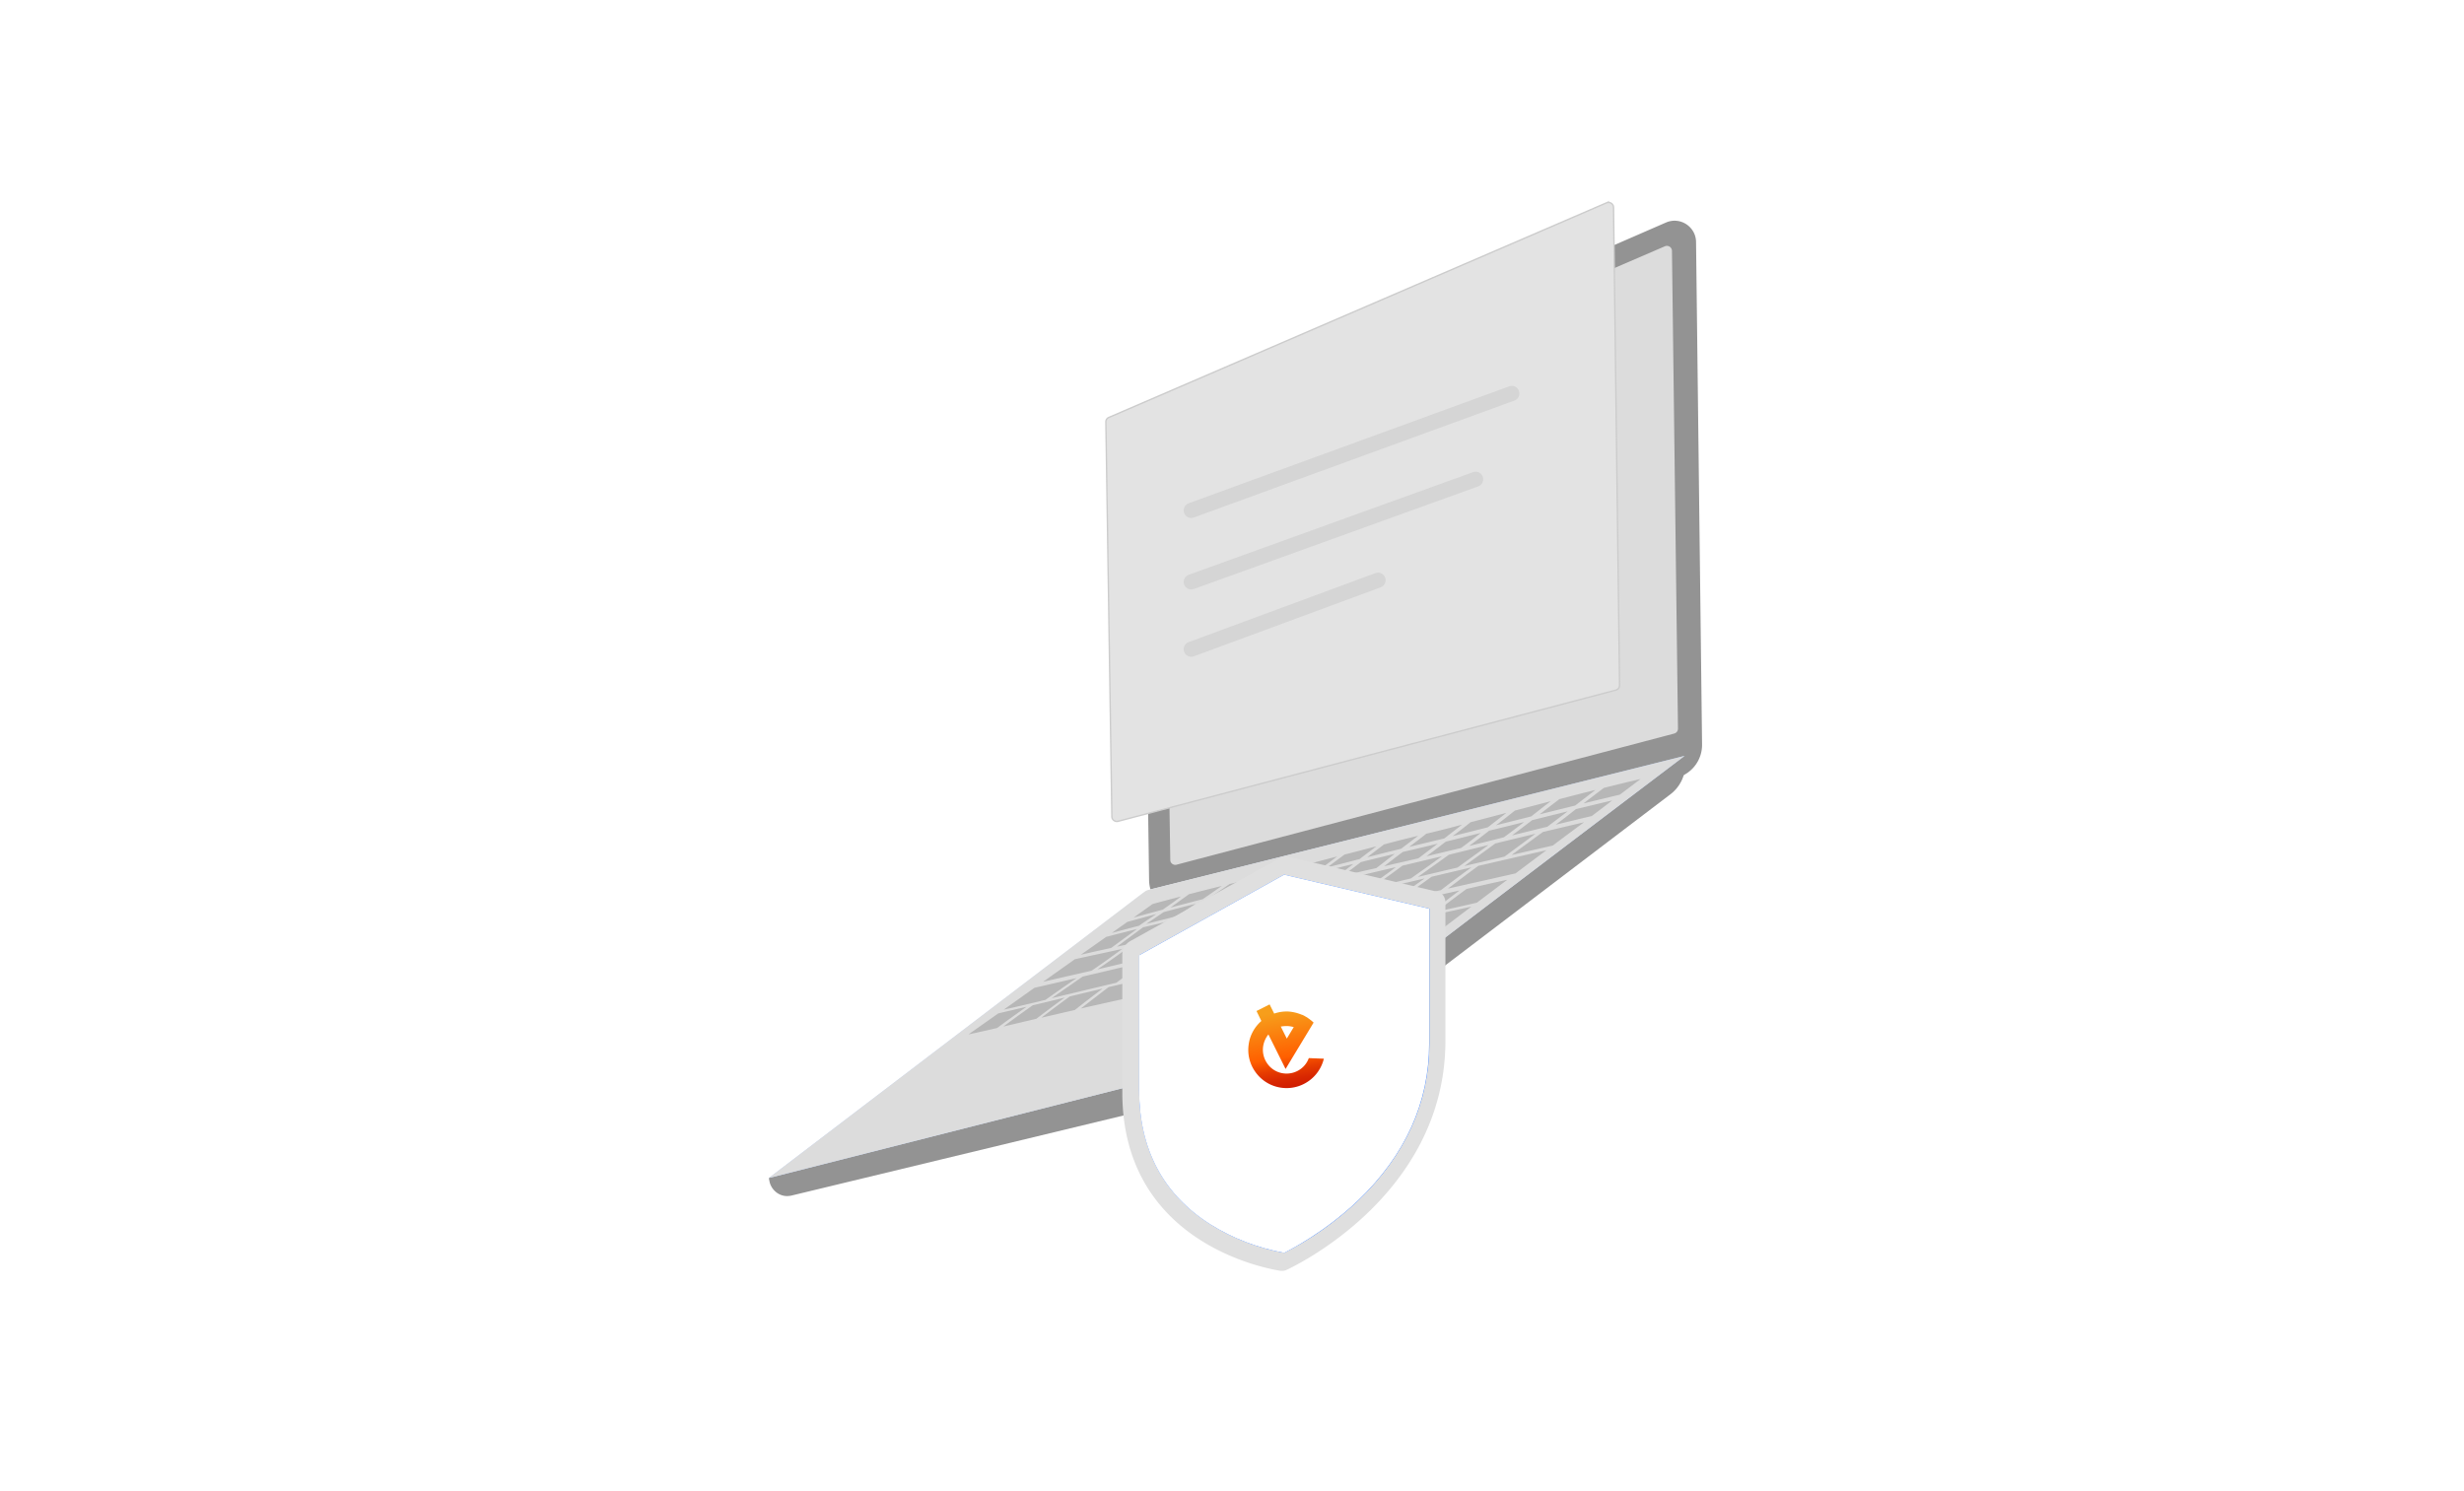<svg width="357" height="216" fill="none" xmlns="http://www.w3.org/2000/svg"><g clip-path="url(#a)"><path d="m245.734 35.053.872 72.821a4.93 4.93 0 0 1-3.622 4.82l-70.262 19.499c-3.104.872-6.209-1.443-6.236-4.684l-.845-60.484c-.027-1.09.627-2.07 1.607-2.506l74.129-32.272c2.042-.898 4.33.6 4.357 2.806Z" fill="#939393"/><path d="m242.244 36.334.872 69.254a.729.729 0 0 1-.545.708l-72.114 19.008c-.435.109-.898-.217-.898-.68l-.871-57.19c0-.3.163-.545.435-.654l72.114-31.1a.733.733 0 0 1 1.007.654Z" fill="#DCDCDC"/><path d="m111.391 170.703.081.408c.246 1.389 1.553 2.397 2.942 2.179.054 0 .136-.027.19-.027l65.932-15.904a41.784 41.784 0 0 0 15.659-7.435l45.833-34.831a5.457 5.457 0 0 0 2.152-4.358v-1.007c0-.109-.109-.163-.191-.109l-19.172 12.2-39.624 27.697-68.682 18.491-5.12 2.696Z" fill="#939393"/><path d="m165.258 129.662-53.867 41.041 61.547-15.632c2.913-.735 5.855-1.361 8.796-1.961 2.614-.544 8.714-2.805 20.425-11.737 16.721-12.773 41.912-31.836 41.912-31.836l-77.043 19.254a4.7 4.7 0 0 0-1.77.871Z" fill="url(#b)"/><path d="M158.761 148.207 140.27 161.96c-.109.081-.027.217.082.19l25.436-6.046c.027 0 .027.001.054-.027l15.469-12.473c.081-.081.027-.218-.082-.19l-22.413 4.738c0 .055-.027.055-.055.055Z" fill="url(#c)"/><path d="m165.857 129.199-54.466 41.504 61.547-15.632c2.914-.735 5.855-1.361 8.796-1.961 2.614-.544 8.715-2.805 20.425-11.737 16.721-12.773 41.912-31.836 41.912-31.836l-77.778 19.445c-.164.054-.3.109-.436.217Z" fill="#DCDCDC"/><path d="M229.42 116.427c2.097-.517 3.131-.762 5.283-1.28 1.198-.899 1.797-1.362 2.995-2.26-2.151.49-3.213.762-5.31 1.28-1.198.898-1.797 1.361-2.968 2.26Zm-6.346 1.58c2.043-.518 3.078-.763 5.147-1.28l2.941-2.261c-2.096.518-3.131.79-5.228 1.335a196.145 196.145 0 0 0-2.86 2.206Zm-6.318 1.579c2.043-.517 3.05-.762 5.093-1.28 1.144-.898 1.688-1.334 2.832-2.206-2.07.545-3.132.817-5.202 1.362-1.089.871-1.606 1.28-2.723 2.124Zm-6.291 1.58c2.043-.518 3.051-.763 5.093-1.28 1.089-.845 1.634-1.253 2.696-2.097-1.733.457-3.467.911-5.201 1.362a66.799 66.799 0 0 1-2.588 2.015Zm-6.29 1.552c2.042-.49 3.077-.735 5.092-1.225 1.035-.817 1.552-1.199 2.56-1.989-2.07.545-3.105.817-5.174 1.308-.954.762-1.444 1.116-2.478 1.906Zm-6.074 1.498c1.934-.491 2.914-.735 4.902-1.226 1.008-.762 1.498-1.144 2.478-1.879-2.042.49-3.022.735-4.956 1.253-.953.735-1.443 1.089-2.424 1.852Zm-5.8 1.471c1.852-.463 2.777-.709 4.684-1.199.98-.763 1.47-1.116 2.451-1.852-1.907.49-2.805.736-4.63 1.199-1.008.735-1.498 1.116-2.505 1.852Zm-5.61 1.443c1.797-.463 2.723-.708 4.548-1.171 1.007-.735 1.497-1.09 2.505-1.852-1.797.463-2.696.708-4.466 1.171a91.552 91.552 0 0 1-2.587 1.852Zm-5.583 1.443c1.824-.463 2.723-.708 4.548-1.171 1.062-.735 1.579-1.089 2.614-1.852-1.77.463-2.641.681-4.439 1.144-1.089.79-1.634 1.144-2.723 1.879Zm-5.746 1.444c1.879-.463 2.832-.709 4.684-1.172 1.089-.735 1.634-1.089 2.723-1.879-1.797.463-2.723.681-4.63 1.144l-2.777 1.907Zm-5.774 1.497c1.879-.49 2.805-.735 4.684-1.225l2.751-1.907c-1.907.463-2.86.709-4.766 1.199l-2.669 1.933Zm-2.587-.517c1.498-.409 2.424-.654 4.112-1.089-1.062.816-1.607 1.171-2.641 1.906-1.716.463-2.642.708-4.222 1.144l2.751-1.961Zm58.388-11.493c2.07-.49 3.132-.762 5.229-1.252 1.198-.899 1.797-1.362 2.968-2.261-2.124.491-3.159.763-5.256 1.253-1.171.926-1.743 1.389-2.941 2.26Zm-6.373 4.385c2.37-.545 3.568-.817 5.965-1.362 1.797-1.361 2.696-2.015 4.52-3.376-2.396.571-3.595.844-5.964 1.416-1.824 1.334-2.723 1.988-4.521 3.322Zm-6.862 1.607c1.942-.457 3.884-.911 5.828-1.362 1.797-1.334 2.696-1.988 4.493-3.322-2.342.571-3.513.844-5.828 1.416-1.77 1.307-2.696 1.96-4.493 3.268Zm-6.727 1.579c1.915-.457 3.83-.911 5.746-1.361 1.798-1.308 2.724-1.961 4.494-3.268-2.315.572-3.459.844-5.746 1.416-1.798 1.307-2.697 1.933-4.494 3.213Zm-6.672 1.553a561.97 561.97 0 0 0 5.664-1.335c1.798-1.28 2.724-1.906 4.494-3.213l-5.719 1.361c-1.743 1.308-2.642 1.934-4.439 3.187Zm4.711 7.216c2.152-.463 3.214-.708 5.365-1.171 1.743-1.307 2.615-1.988 4.358-3.295-2.179.49-3.268.708-5.42 1.198-1.715 1.308-2.587 1.961-4.303 3.268Zm-6.209 1.362c2.124-.463 3.187-.681 5.311-1.144 1.715-1.307 2.587-1.96 4.302-3.268-2.151.463-3.213.708-5.337 1.171-1.716 1.307-2.587 1.961-4.276 3.241Zm-6.127 1.334c2.097-.463 3.131-.68 5.228-1.143 1.689-1.28 2.56-1.934 4.249-3.241-2.124.463-3.159.708-5.283 1.171-1.689 1.28-2.533 1.933-4.194 3.213Zm-6.073 1.335c2.042-.436 3.077-.681 5.147-1.117 1.688-1.28 2.532-1.933 4.221-3.213-2.097.463-3.132.681-5.202 1.144-1.661 1.28-2.505 1.906-4.166 3.186Zm-25.3 3.377a194.534 194.534 0 0 0-4.03 3.104c-1.934.436-2.914.681-4.848 1.117 1.58-1.198 2.397-1.825 4.112-3.077 1.879-.463 2.832-.681 4.766-1.144Zm-5.501 1.307c-1.716 1.253-2.533 1.879-4.112 3.077-1.907.436-2.86.681-4.766 1.117a179.42 179.42 0 0 1 4.248-3.078c1.825-.435 2.751-.653 4.63-1.116Zm-9.613 2.288c1.525-.354 2.423-.572 4.085-.954a261.279 261.279 0 0 0-4.276 3.078c-1.689.381-2.615.599-4.14.926l4.331-3.05Zm43.219-9.859c-1.662 1.28-2.506 1.907-4.167 3.187-9.205 2.015-18.192 3.948-27.097 5.963 1.579-1.225 2.396-1.851 4.03-3.104 8.96-2.07 18.002-4.003 27.234-6.046Zm4.439-6.835c2.178-.518 3.268-.763 5.501-1.308 1.797-1.252 2.696-1.879 4.439-3.186-2.26.518-3.377.79-5.556 1.307a105.643 105.643 0 0 1-4.384 3.187Zm-6.291 1.497c2.124-.517 3.186-.762 5.365-1.279a111.431 111.431 0 0 0 4.357-3.16c-2.179.518-3.268.763-5.419 1.281-1.634 1.279-2.506 1.906-4.303 3.158Zm-6.182 1.471c2.097-.49 3.159-.735 5.283-1.253a78.53 78.53 0 0 0 4.276-3.159c-2.152.49-3.214.763-5.338 1.253-1.634 1.225-2.451 1.906-4.221 3.159Zm-6.182 1.444c2.151-.491 3.186-.736 5.283-1.226 1.77-1.253 2.587-1.934 4.221-3.132-2.124.517-3.186.763-5.337 1.28-1.661 1.144-2.424 1.825-4.167 3.078Zm-6.073 1.388c2.015-.463 3.05-.681 5.147-1.171 1.743-1.253 2.478-1.906 4.167-3.077-2.152.517-3.214.762-5.284 1.253-1.634 1.116-2.369 1.743-4.03 2.995Zm3.132-2.805-4.004 2.969c-1.988.435-2.968.653-4.874 1.062l3.785-2.805c2.015-.463 3.05-.708 5.093-1.226Zm-10.43 2.615c1.661-.436 2.641-.681 4.466-1.144.081-.054-3.759 2.751-3.759 2.751-1.77.381-2.723.599-4.384.98l3.677-2.587Zm47.848-3.65c2.342-.517 3.513-.762 5.855-1.307 1.77-1.334 2.642-1.988 4.412-3.322-2.369.517-3.568.79-5.91 1.334a183.843 183.843 0 0 0-4.357 3.295Zm-6.781 1.498c2.315-.517 3.459-.762 5.774-1.28 1.743-1.307 2.614-1.988 4.357-3.295-2.342.518-3.513.79-5.828 1.307-1.743 1.307-2.587 1.961-4.303 3.268Zm-6.672 1.471c2.26-.49 3.404-.763 5.692-1.253 1.715-1.307 2.56-1.961 4.303-3.268-2.315.518-3.459.763-5.747 1.28-1.715 1.307-2.56 1.934-4.248 3.241Zm-6.59 1.443c2.233-.49 3.349-.735 5.61-1.253 1.688-1.28 2.532-1.933 4.248-3.24-2.26.517-3.404.762-5.665 1.28-1.688 1.307-2.532 1.933-4.193 3.213Zm-6.509 1.444c2.206-.491 3.322-.736 5.528-1.226l4.167-3.214c-2.233.491-3.35.763-5.556 1.253-1.688 1.28-2.478 1.907-4.139 3.187Zm-6.373 1.416c2.179-.49 3.268-.736 5.447-1.199a187.123 187.123 0 0 1 4.167-3.186c-1.808.406-3.614.814-5.42 1.226-1.77 1.252-2.587 1.906-4.194 3.159Zm-6.318 1.389c2.152-.463 3.214-.709 5.365-1.199 1.634-1.252 2.424-1.906 4.194-3.131-1.78.405-3.559.814-5.338 1.225a77.346 77.346 0 0 0-4.221 3.105Zm-6.236 1.416a815.31 815.31 0 0 1 5.31-1.226 68.635 68.635 0 0 1 4.249-3.104c-2.097.49-3.16.735-5.229 1.225a163.416 163.416 0 0 0-4.33 3.105Zm3.431-2.86a120.625 120.625 0 0 0-4.33 3.077c-3.132.736-6.264 1.499-9.368 2.234 1.77-1.253 2.696-1.879 4.493-3.132 3.078-.708 6.128-1.444 9.205-2.179Zm-16.204 3.813c2.37-.545 3.65-.844 6.128-1.416a321.862 321.862 0 0 0-4.521 3.159 301.09 301.09 0 0 1-6.046 1.416l4.439-3.159Zm59.914-14.379c3.894-.872 5.855-1.308 9.804-2.206 1.769-1.334 2.668-2.015 4.466-3.35-3.976.899-5.937 1.362-9.859 2.26-1.797 1.308-2.669 1.988-4.411 3.296Zm-6.809 1.525c2.315-.518 3.459-.79 5.801-1.307a180.032 180.032 0 0 1 4.412-3.295c-2.315.544-3.486.816-5.774 1.361-1.797 1.307-2.723 1.934-4.439 3.241Zm-6.672 1.498c2.26-.518 3.404-.763 5.692-1.28 1.716-1.308 2.614-1.934 4.411-3.214-2.287.545-3.431.79-5.718 1.335-1.771 1.252-2.669 1.879-4.385 3.159Zm-6.563 1.498c2.233-.518 3.35-.763 5.583-1.281 1.715-1.28 2.614-1.906 4.411-3.186-2.26.518-3.377.79-5.582 1.307-1.771 1.28-2.697 1.907-4.412 3.16Zm-6.427 1.47c2.179-.49 3.268-.763 5.474-1.253a304.724 304.724 0 0 1 4.439-3.131c-2.179.517-3.268.762-5.42 1.279-1.797 1.253-2.723 1.852-4.493 3.105Zm-6.264 1.471c2.124-.491 3.186-.736 5.338-1.226 1.77-1.253 2.696-1.879 4.493-3.104-2.124.517-3.186.762-5.31 1.252-1.77 1.199-2.724 1.825-4.521 3.078Zm-6.209 1.416c2.097-.49 3.159-.735 5.283-1.226a259.736 259.736 0 0 0 4.548-3.104c-2.097.49-3.159.735-5.256 1.225-1.77 1.28-2.723 1.879-4.575 3.105Zm-6.019 1.443c1.714-.418 3.429-.826 5.147-1.225 1.825-1.226 2.778-1.852 4.548-3.078-2.096.49-3.186.736-5.228 1.226-1.743 1.225-2.669 1.852-4.467 3.077Zm3.568-2.887c-1.716 1.226-2.642 1.852-4.439 3.105-2.015.49-2.996.708-4.957 1.171a155.123 155.123 0 0 0 4.439-3.132c1.934-.463 2.942-.681 4.957-1.144Zm-12.663 2.805c2.668-.599 4.057-.871 6.862-1.497a125.84 125.84 0 0 1-4.439 3.159c-2.859.653-4.303.98-7.026 1.606l4.603-3.268Zm63.344-17.946c2.043-.49 3.05-.763 5.12-1.253 1.171-.899 1.77-1.334 2.941-2.233-2.07.517-3.105.762-5.147 1.28-1.144.871-1.743 1.334-2.914 2.206Zm-6.209 1.525c2.015-.49 3.023-.736 5.038-1.253 1.171-.871 1.77-1.307 2.914-2.206-2.043.518-3.05.763-5.066 1.253a114.387 114.387 0 0 1-2.886 2.206Zm-6.182 1.498c2.015-.491 2.995-.708 5.011-1.199.963-.713 1.916-1.439 2.859-2.178-2.015.49-3.023.762-5.065 1.253-1.062.816-1.661 1.279-2.805 2.124Zm-6.128 1.443c1.961-.463 2.969-.681 4.957-1.144 1.144-.871 1.715-1.307 2.805-2.124-1.686.412-3.374.812-5.065 1.198-1.063.79-1.58 1.198-2.697 2.07Zm-5.964 1.389a213.23 213.23 0 0 1 4.82-1.117c1.117-.844 1.635-1.28 2.669-2.07-1.988.491-2.968.709-4.901 1.199-1.008.763-1.526 1.144-2.588 1.988Zm-5.8 1.389a240.42 240.42 0 0 1 4.711-1.117c1.062-.817 1.579-1.225 2.587-1.988-1.906.463-2.832.708-4.684 1.171a93.335 93.335 0 0 0-2.614 1.934Zm-5.719 1.389c1.851-.463 2.777-.681 4.629-1.144a122.27 122.27 0 0 1 2.615-1.906c-1.825.463-2.751.708-4.576 1.171-.896.617-1.785 1.243-2.668 1.879Zm-5.747 1.416c1.879-.463 2.805-.681 4.657-1.144 1.09-.763 1.634-1.144 2.669-1.879-1.824.463-2.723.708-4.575 1.171-1.089.735-1.634 1.089-2.751 1.852Zm-5.691 1.389a560.34 560.34 0 0 0 4.602-1.117 80.078 80.078 0 0 1 2.778-1.824c-1.852.463-2.805.68-4.684 1.17a57.332 57.332 0 0 0-2.696 1.771Zm-5.556 1.389c1.798-.463 2.696-.681 4.494-1.144 1.062-.708 1.579-1.062 2.668-1.77-1.852.463-2.777.708-4.629 1.198-1.035.708-1.525 1.035-2.533 1.716Zm-2.723-.3c1.552-.408 2.478-.681 4.166-1.117-1.007.681-1.525 1.008-2.505 1.689-1.607.409-2.478.653-3.922 1.035l2.261-1.607Z" fill="#B7B7B7"/><g filter="url(#d)"><path d="m232.447 28.709.872 69.254a.728.728 0 0 1-.545.707l-72.113 19.009c-.436.109-.899-.218-.899-.681l-.871-57.19c0-.299.163-.544.435-.653l72.114-31.1a.734.734 0 0 1 1.007.654Z" fill="#E3E3E3"/><path d="m232.447 28.709.872 69.254a.728.728 0 0 1-.545.707l-72.113 19.009c-.436.109-.899-.218-.899-.681l-.871-57.19c0-.299.163-.544.435-.653l72.114-31.1a.734.734 0 0 1 1.007.654Z" stroke="#CCC" stroke-width=".2" stroke-miterlimit="10"/></g><g filter="url(#e)"><path d="m208.3 127.897-21.665-5.093c-.387-.109-.813-.027-1.2.191l-21.665 12.037c-.348.19-.619.463-.851.817a2.35 2.35 0 0 0-.31 1.116v20.017c0 22.766 22.749 25.789 22.981 25.844.155 0 .31 0 .426-.027.154-.028.309-.055.425-.136.232-.11 22.981-10.431 22.981-33.198v-20.016c0-.381-.116-.736-.31-1.008a1.346 1.346 0 0 0-.812-.544Z" fill="#DFDFDF"/><path d="M186.054 180.209c-3.83-.708-7.466-2.097-10.716-4.139-6.848-4.358-10.291-10.921-10.291-19.445v-19.526l21.007-11.683 21.008 4.929v19.527c0 8.524-3.443 16.176-10.291 22.739-4.836 4.603-9.75 7.108-10.717 7.598Z" fill="url(#f)"/><path d="m186.055 126.369 20.156 4.739v18.9c0 8.251-3.327 15.631-9.943 21.977-3.095 2.941-6.538 5.392-10.213 7.271-3.676-.708-7.119-2.042-10.214-4.003-6.616-4.221-9.943-10.539-9.943-18.791v-18.9l20.157-11.193Zm0-.953-20.969 11.656v19.526c0 8.524 3.443 15.087 10.291 19.445 4.797 3.077 9.71 4.003 10.717 4.139 3.83-1.934 7.466-4.493 10.716-7.571 6.809-6.563 10.291-14.215 10.291-22.739v-19.527l-21.046-4.929Z" fill="#4687FF"/><path d="M183.114 157.117c.078-.109.194-.218.271-.327 1.509-1.906 3.056-3.812 4.566-5.719 1.624-2.015 3.133-4.085 4.719-6.127a81.614 81.614 0 0 1 3.018-3.758c.464-.545.929-1.063 1.47-1.526.155-.136.348-.272.542-.326a.96.96 0 0 1 .271-.055c.193 0 .309.136.27.354l-.116.409c-.232.626-.541 1.198-.889 1.77-.194.327-.349.653-.542.98-.194.354-.426.736-.619 1.089a196.155 196.155 0 0 1-4.178 6.809c-.194.327-.426.653-.619.98-.194.3-.387.572-.542.872-1.315 2.042-2.631 4.112-3.985 6.154-.232.382-.503.763-.774 1.172-.2.306-.394.615-.58.926-.619.953-1.238 1.933-1.857 2.886a1.067 1.067 0 0 1-.193.245c-.194.191-.387.218-.581.082-.116-.082-.193-.163-.271-.245a1122.844 1122.844 0 0 1-6.693-6.563l-.58-.572c-.348-.354-.348-.981 0-1.444.116-.163.31-.272.426-.435.58-.518 1.122-1.063 1.702-1.58.155-.136.271-.272.425-.327a.934.934 0 0 1 .852.028c.038.027.077.081.154.109l.697.653c.232.218.464.436.696.627.967.898 1.896 1.824 2.863 2.723-.039.082 0 .109.077.136Z" fill="#FDFEFF"/><path d="M186.054 180.209c-3.83-.708-7.467-2.097-10.716-4.139-6.848-4.358-10.291-10.921-10.291-19.445v-19.526l21.007-11.683 21.008 4.929v19.526c0 8.525-3.443 16.177-10.291 22.74-4.836 4.603-9.75 7.108-10.717 7.598Z" fill="#fff"/></g><path d="M189.621 153.348a3.378 3.378 0 0 1-1.528 1.782 3.467 3.467 0 0 1-2.458.351 3.366 3.366 0 0 1-2.05-1.408 3.44 3.44 0 0 1-.575-2.429 3.61 3.61 0 0 1 .764-1.745l2.49 5.001c1.345-2.24 2.713-4.478 4.058-6.717-.108-.117-.239-.212-.368-.329-.022-.024-.022-.024-.044-.025-.087-.071-.195-.165-.304-.237-.023-.001-.022-.023-.044-.024-.022-.023-.066-.047-.087-.071a2.492 2.492 0 0 0-.329-.193c-.021-.023-.044-.024-.065-.047-.132-.073-.263-.146-.396-.196-.022-.001-.044-.024-.088-.026-.023-.001-.044-.024-.067-.025a6.084 6.084 0 0 0-1.888-.436 5.558 5.558 0 0 0-2.029.301l-.664-1.33-1.899.958.704 1.444c-.999.882-1.675 2.091-1.841 3.433a5.459 5.459 0 0 0 .942 3.905 5.494 5.494 0 0 0 3.317 2.246 5.527 5.527 0 0 0 3.969-.583 5.551 5.551 0 0 0 2.546-3.113c.05-.132.078-.289.129-.422l-2.194-.087-.001.022Zm-3.063-4.664c.291.012.602.069.891.148-.336.549-.673 1.12-1.009 1.668l-.871-1.743c.316-.055.653-.086.989-.073Z" fill="url(#g)"/><path d="m172.594 73.959 46.446-16.945M172.594 84.322l41.204-14.873M172.594 94.075l27.063-9.997" stroke="#D5D5D5" stroke-width="2.194" stroke-linecap="round"/></g><defs><linearGradient id="b" x1="119.055" y1="166.535" x2="239.649" y2="111.2" gradientUnits="userSpaceOnUse"><stop stop-color="#BDD4FF"/><stop offset=".125" stop-color="#C3D8FF"/><stop offset=".285" stop-color="#D2E2FF"/><stop offset=".464" stop-color="#EDF3FF"/><stop offset=".467" stop-color="#EDF3FF"/><stop offset=".632" stop-color="#D9E6FF"/><stop offset=".853" stop-color="#C5D9FF"/><stop offset="1" stop-color="#BDD4FF"/></linearGradient><linearGradient id="c" x1="125.762" y1="162.998" x2="185.736" y2="145.223" gradientUnits="userSpaceOnUse"><stop stop-color="#fff"/><stop offset=".369" stop-color="#E1EBFF"/><stop offset=".764" stop-color="#C7DAFF"/><stop offset="1" stop-color="#BDD4FF"/></linearGradient><linearGradient id="f" x1="188.272" y1="103.603" x2="199.848" y2="184.124" gradientUnits="userSpaceOnUse"><stop stop-color="#BDD4FF"/><stop offset=".202" stop-color="#98BCFF"/><stop offset=".432" stop-color="#74A5FF"/><stop offset=".648" stop-color="#5B94FF"/><stop offset=".844" stop-color="#4B8AFF"/><stop offset="1" stop-color="#4687FF"/></linearGradient><linearGradient id="g" x1="185.311" y1="146.7" x2="187.318" y2="159.134" gradientUnits="userSpaceOnUse"><stop stop-color="#F79E1B"/><stop offset=".522" stop-color="#FF5F00"/><stop offset=".532" stop-color="#FD5C00"/><stop offset=".657" stop-color="#E73D00"/><stop offset=".779" stop-color="#D82701"/><stop offset=".896" stop-color="#CE1A01"/><stop offset="1" stop-color="#EB001B"/></linearGradient><filter id="d" x="156.654" y="25.766" width="81.571" height="96.838" filterUnits="userSpaceOnUse" color-interpolation-filters="sRGB"><feFlood flood-opacity="0" result="BackgroundImageFix"/><feColorMatrix in="SourceAlpha" values="0 0 0 0 0 0 0 0 0 0 0 0 0 0 0 0 0 0 127 0" result="hardAlpha"/><feOffset dx="1.334" dy="1.334"/><feGaussianBlur stdDeviation="1.734"/><feComposite in2="hardAlpha" operator="out"/><feColorMatrix values="0 0 0 0 1 0 0 0 0 1 0 0 0 0 1 0 0 0 0.37 0"/><feBlend in2="BackgroundImageFix" result="effect1_dropShadow_349_2618"/><feBlend in="SourceGraphic" in2="effect1_dropShadow_349_2618" result="shape"/></filter><filter id="e" x="161.542" y="122.756" width="48.947" height="62.472" filterUnits="userSpaceOnUse" color-interpolation-filters="sRGB"><feFlood flood-opacity="0" result="BackgroundImageFix"/><feColorMatrix in="SourceAlpha" values="0 0 0 0 0 0 0 0 0 0 0 0 0 0 0 0 0 0 127 0" result="hardAlpha"/><feOffset dy="1.334"/><feGaussianBlur stdDeviation=".534"/><feComposite in2="hardAlpha" operator="out"/><feColorMatrix values="0 0 0 0 1 0 0 0 0 1 0 0 0 0 1 0 0 0 0.37 0"/><feBlend in2="BackgroundImageFix" result="effect1_dropShadow_349_2618"/><feBlend in="SourceGraphic" in2="effect1_dropShadow_349_2618" result="shape"/></filter><clipPath id="a"><path fill="#fff" d="M0 0h357v216H0z"/></clipPath></defs></svg>